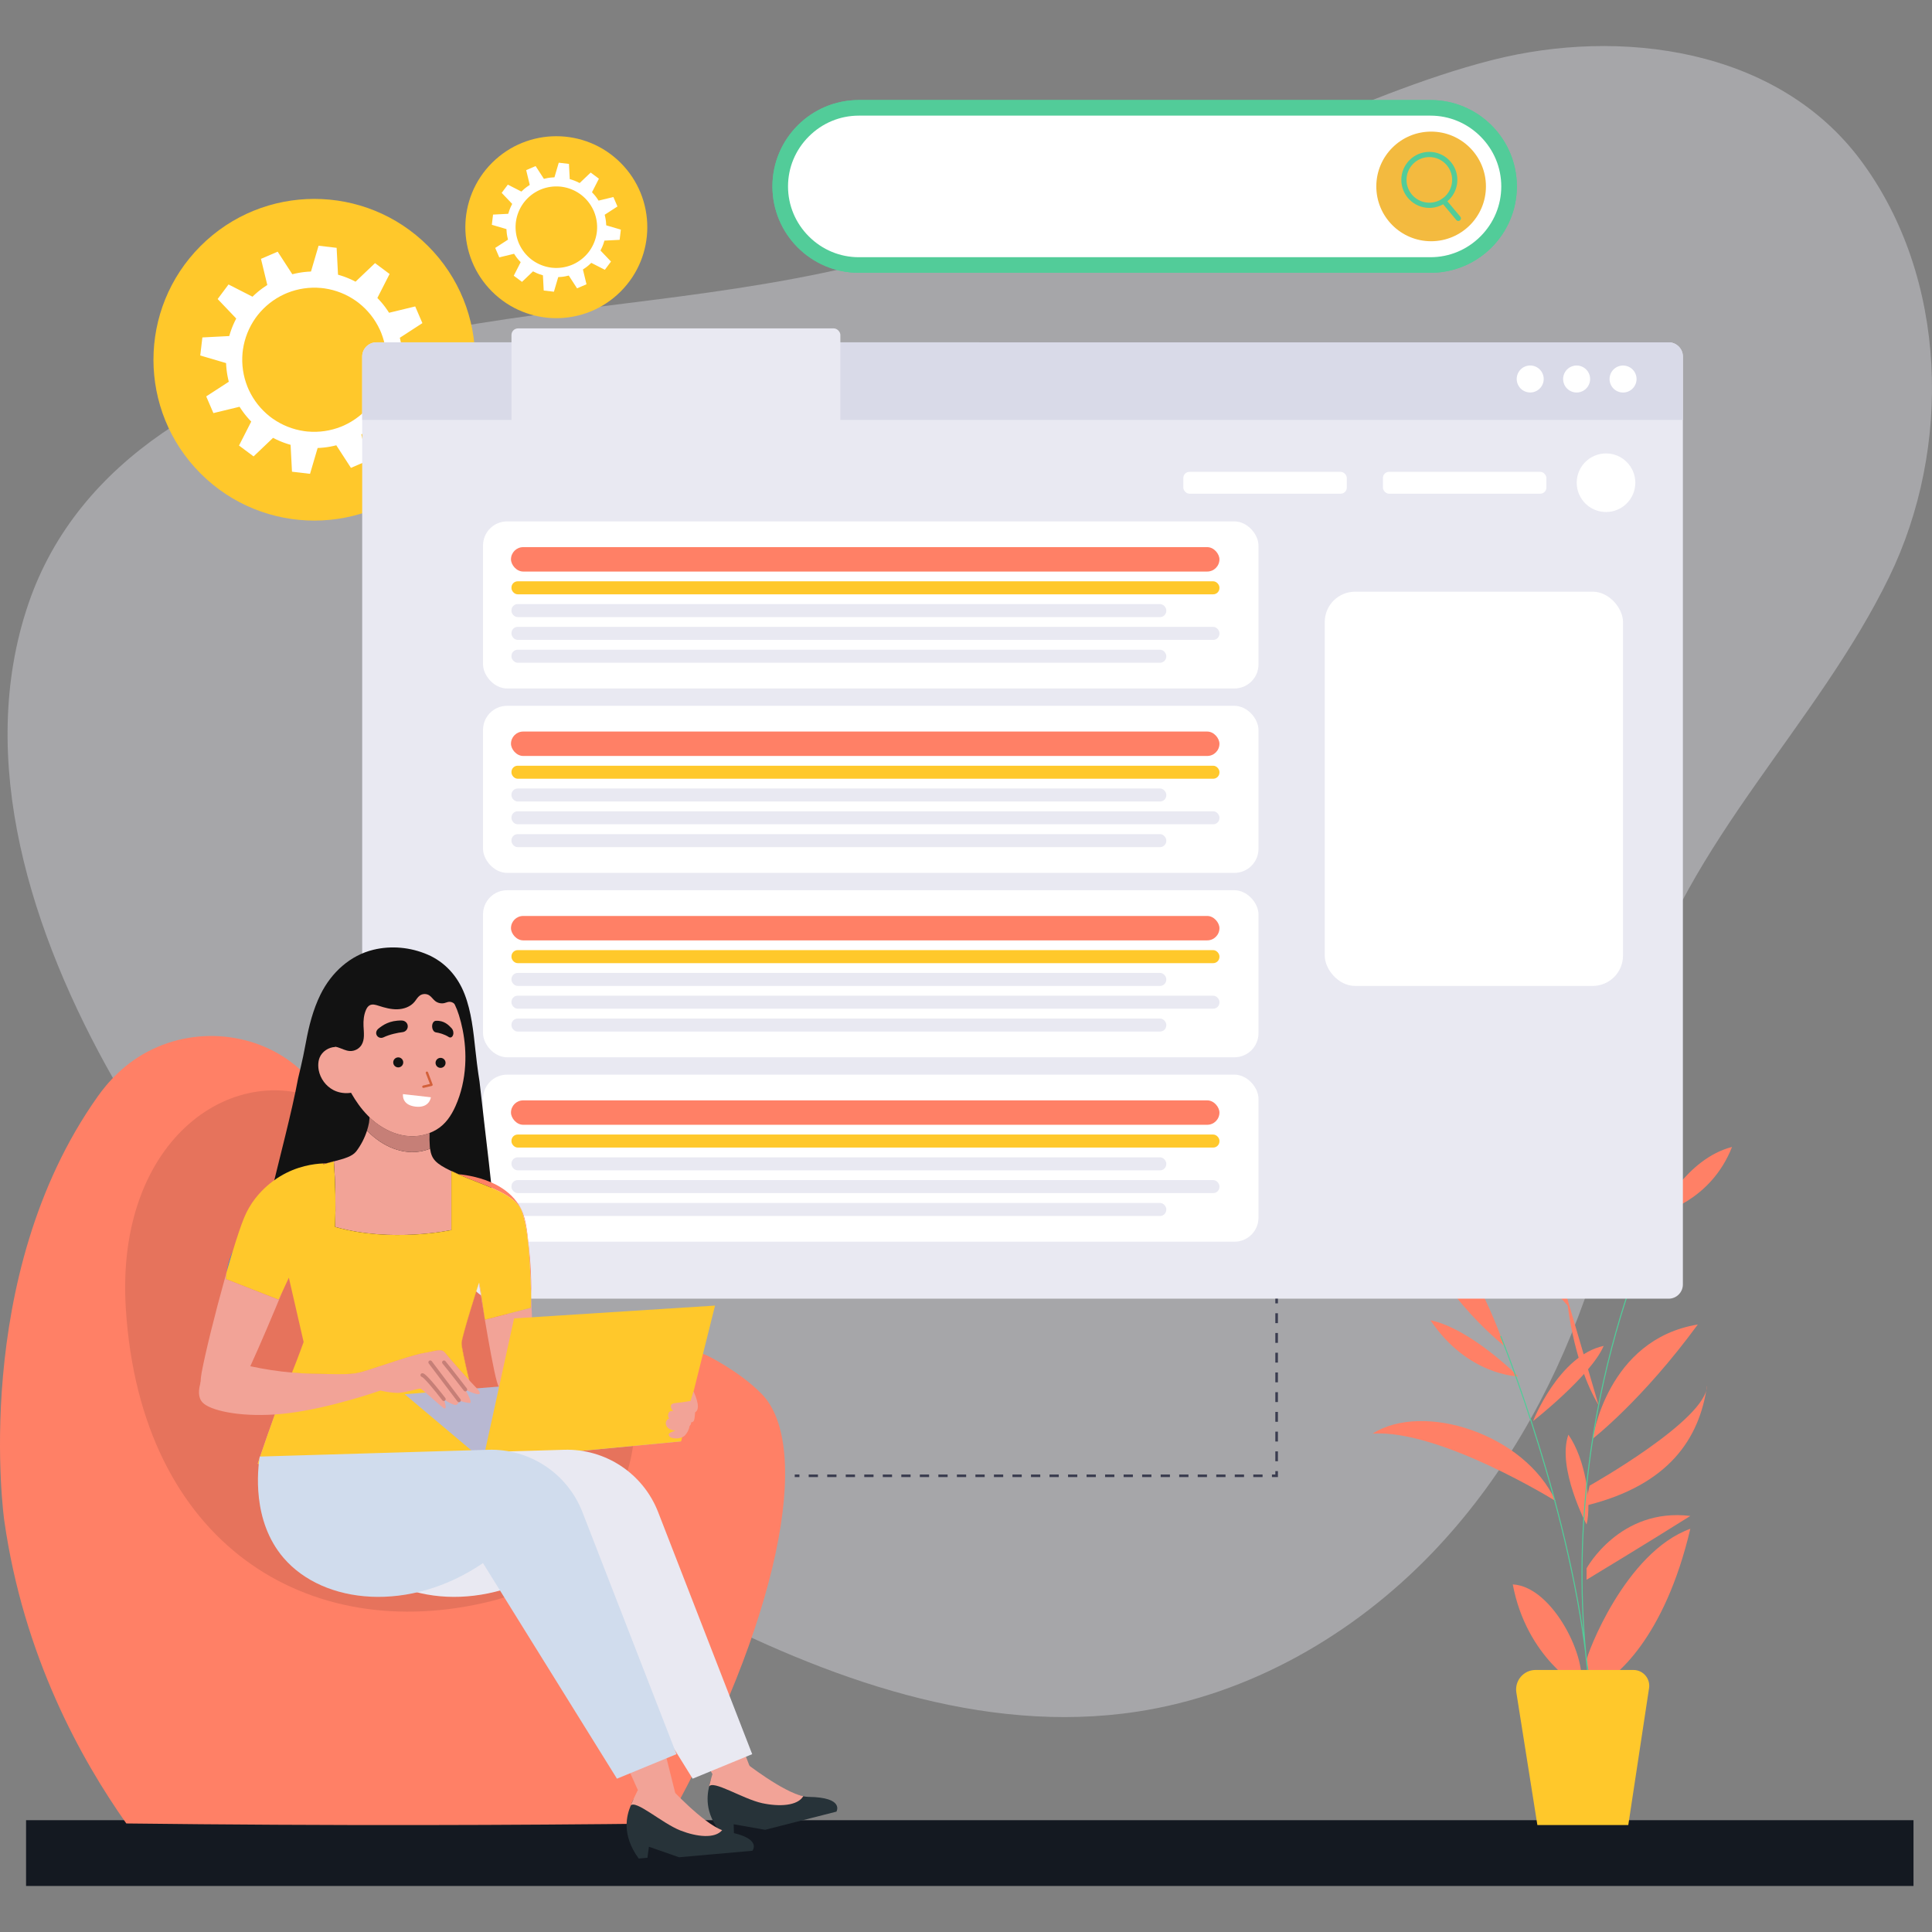 <svg xmlns="http://www.w3.org/2000/svg" xmlns:xlink="http://www.w3.org/1999/xlink" xmlns:svgjs="http://svgjs.com/svgjs" id="SvgjsSvg2329" width="360" height="360"><rect width="100%" height="100%" fill="#808080" stroke="none"/><defs id="SvgjsDefs2330"></defs><g id="SvgjsG2331"><svg xmlns="http://www.w3.org/2000/svg" data-name="Layer 1" viewBox="0 0 3716.88 3539.76" width="360" height="360"><path fill="#e9e9f2" d="m218.61,1987.89C59.28,1707.59-47.08,1373.14,54.26,1074.15c96.17-283.76,375.15-428.85,649.43-497.11,286.8-71.38,587.9-79.52,877.77-140.19,304.1-63.64,603.02-152.4,892.06-266.42,131.09-51.71,260.72-108.78,397.3-143.5,246.23-62.59,548.36-23.08,709.21,193.27,167.95,225.91,175.57,552.9,54.29,801.69-138.56,284.23-387.09,507.08-478.35,815.77-55.31,187.12-42.28,390.43-107.58,574.02-63.95,179.8-160.67,349.54-293.32,487.6-151.39,157.58-351.06,272.09-567.07,305.09-298.25,45.56-598.62-63.96-866.24-203.26-357.83-186.25-691.39-435.12-935.61-759.2-57.9-76.83-115.53-162.54-167.53-254.01Z" opacity=".36" class="colore9e9f2 svgShape"></path><circle cx="604.67" cy="603.54" r="309.44" fill="#ffc82b" transform="rotate(-45 604.673 603.536)" class="colorffc82b svgShape"></circle><path fill="#ffffff" d="m773.44,584.32c-.13-1.11-.26-2.21-.41-3.31-.09-.65-.18-1.31-.28-1.96-.09-.64-.18-1.29-.29-1.93-.17-1.1-.36-2.2-.56-3.3-.03-.19-.06-.39-.1-.58-.05-.3-.1-.6-.15-.89-.51-2.74-1.09-5.45-1.73-8.15-.24-.99-.49-1.97-.74-2.95l43.44-28.17-13.82-32.12-50.32,12.18c-2.17-3.45-4.47-6.84-6.91-10.15-.12-.16-.24-.31-.35-.47-.66-.9-1.33-1.79-2.01-2.67-.4-.52-.81-1.03-1.21-1.54-.41-.52-.81-1.03-1.23-1.55-.7-.87-1.42-1.73-2.13-2.58-.12-.15-.25-.3-.37-.44-2.66-3.14-5.42-6.16-8.27-9.08l23.53-46.11-28.03-20.9-37.49,35.71c-3.61-1.91-7.29-3.69-11.06-5.34-.18-.08-.36-.15-.54-.23-1.02-.44-2.05-.88-3.08-1.31-.61-.25-1.21-.49-1.82-.73-.61-.24-1.21-.49-1.83-.72-1.04-.4-2.09-.79-3.14-1.17-.18-.07-.37-.14-.55-.2-3.87-1.39-7.77-2.63-11.7-3.72l-2.68-51.7-34.73-4.09-14.61,49.67c-4.08.15-8.16.45-12.25.9-.19.02-.38.05-.57.07-.89.1-1.79.2-2.68.32-.21.03-.43.06-.65.09-.65.09-1.3.19-1.95.28-.65.09-1.29.19-1.94.29-1.1.17-2.2.36-3.3.56-.16.03-.31.05-.47.08-.04,0-.07.02-.11.02-4.04.73-8.05,1.61-12,2.63l-28.17-43.44-32.12,13.82,12.18,50.32c-.86.54-1.72,1.08-2.57,1.64-2.32,1.52-4.61,3.09-6.86,4.73-.24.18-.48.36-.73.54-.03.02-.06.04-.09.07-.13.09-.25.19-.38.28-.9.66-1.79,1.33-2.67,2.02-.52.4-1.02.8-1.54,1.21-.52.41-1.04.81-1.55,1.23-.17.14-.34.27-.51.41-.7.57-1.38,1.15-2.07,1.72-.15.13-.3.25-.45.38-3.14,2.66-6.16,5.42-9.08,8.27l-46.11-23.53-20.9,28.03,35.71,37.48c-1.91,3.61-3.69,7.29-5.34,11.05-.08.19-.16.37-.24.56-.44,1.02-.88,2.04-1.3,3.06-.25.61-.49,1.23-.74,1.84-.24.6-.48,1.2-.71,1.81-.4,1.05-.79,2.1-1.18,3.16-.06.18-.13.35-.2.53-1.39,3.87-2.63,7.77-3.72,11.71l-51.7,2.68-4.09,34.73,49.67,14.61c.15,4.08.45,8.16.91,12.25.02.19.05.38.07.57.13,1.11.26,2.22.41,3.32.09.65.19,1.3.28,1.96.09.65.18,1.29.29,1.94.17,1.1.36,2.2.56,3.3.03.19.07.39.1.58.73,4.04,1.61,8.04,2.63,12l-43.44,28.17,13.82,32.12,50.32-12.18c2.17,3.45,4.47,6.84,6.91,10.15.12.16.24.31.35.47.66.89,1.33,1.79,2.01,2.67.4.52.81,1.03,1.21,1.54.41.52.81,1.03,1.23,1.55.7.87,1.41,1.73,2.13,2.58.13.15.25.3.37.45,2.66,3.14,5.42,6.16,8.27,9.08l-23.53,46.11,28.03,20.9,37.49-35.71c3.61,1.91,7.3,3.69,11.06,5.34.17.08.35.15.52.22,1.03.45,2.06.89,3.1,1.32.6.25,1.2.49,1.81.73.61.24,1.22.49,1.84.73,1.04.4,2.08.79,3.13,1.16.19.07.38.14.56.21,3.87,1.39,7.77,2.63,11.7,3.72l2.68,51.7,34.73,4.09,14.61-49.67c4.08-.15,8.16-.45,12.25-.9.19-.02.39-.05.58-.07.89-.1,1.78-.2,2.67-.31.22-.03.43-.06.65-.09.65-.09,1.31-.19,1.96-.28.64-.09,1.29-.18,1.93-.29,1.1-.17,2.2-.36,3.3-.56.16-.03.31-.05.47-.08.04,0,.07-.02.11-.02,4.04-.73,8.05-1.61,12-2.63l28.17,43.43,32.12-13.82-12.18-50.32c3.46-2.17,6.84-4.47,10.16-6.91.03-.02.06-.04.09-.06.12-.09.24-.18.36-.27.9-.67,1.8-1.34,2.69-2.03.51-.39,1.01-.79,1.52-1.19.52-.41,1.05-.82,1.57-1.25.17-.14.34-.27.51-.4.69-.56,1.37-1.14,2.05-1.71.15-.13.31-.26.47-.39,3.14-2.66,6.16-5.41,9.07-8.27l46.11,23.53,20.9-28.03-35.71-37.48c1.91-3.61,3.69-7.29,5.34-11.06.08-.18.15-.36.23-.54.44-1.02.88-2.05,1.31-3.08.03-.06.05-.12.08-.19.02-.06.05-.11.07-.17.2-.49.38-.98.58-1.46.24-.61.49-1.21.72-1.83.4-1.04.79-2.09,1.17-3.14.07-.18.14-.37.2-.55,1.39-3.87,2.63-7.77,3.72-11.7l51.7-2.68,4.09-34.73-49.67-14.61c-.15-4.08-.45-8.16-.9-12.25-.02-.2-.05-.39-.07-.59Zm-111.39,145.48c-.88.4-1.78.77-2.67,1.15-.82.35-1.63.71-2.45,1.05-.21.09-.42.17-.63.25-20.4,8.14-42.52,11.37-64.39,9.38-.23-.02-.45-.04-.68-.06-.97-.1-1.94-.22-2.91-.34-.88-.1-1.75-.19-2.63-.31-.23-.03-.45-.06-.67-.1-21.74-3.15-42.5-11.41-60.46-24.07-.19-.13-.37-.26-.56-.39-.79-.56-1.56-1.15-2.33-1.73-.71-.53-1.43-1.05-2.13-1.6-.18-.14-.36-.28-.54-.42-17.26-13.6-31.1-31.14-40.32-51.08-.09-.2-.19-.41-.28-.61-.41-.9-.79-1.81-1.17-2.71-.35-.8-.7-1.6-1.03-2.41-.09-.21-.17-.42-.25-.63-8.15-20.41-11.37-42.54-9.38-64.42.02-.21.04-.42.06-.63.1-.98.22-1.95.34-2.93.1-.88.19-1.77.32-2.65.03-.21.06-.41.09-.62,3.15-21.76,11.42-42.54,24.09-60.51.13-.18.25-.36.38-.53.52-.72,1.06-1.43,1.59-2.14.58-.78,1.16-1.57,1.75-2.35.13-.17.27-.34.4-.52,13.6-17.26,31.15-31.11,51.1-40.33.2-.09.4-.18.6-.27.83-.37,1.67-.72,2.5-1.08.88-.38,1.75-.77,2.64-1.13.2-.08.4-.16.61-.24,20.41-8.15,42.53-11.37,64.41-9.38.22.02.44.04.67.06.92.09,1.83.21,2.74.32.94.11,1.87.21,2.81.33.22.03.44.06.66.09,21.75,3.15,42.51,11.42,60.47,24.08.18.13.36.25.54.38.74.53,1.46,1.08,2.19,1.63.77.57,1.54,1.13,2.29,1.71.18.14.35.27.52.41,17.26,13.6,31.11,31.15,40.33,51.09.09.2.19.4.28.6.36.81.7,1.62,1.05,2.43.39.9.79,1.79,1.16,2.7.08.2.16.41.25.61,8.14,20.4,11.36,42.51,9.38,64.38-.02.24-.04.47-.07.71-.09.88-.2,1.76-.31,2.64-.11.95-.21,1.91-.34,2.86-.03.24-.07.47-.1.7-3.15,21.73-11.41,42.48-24.07,60.43-.13.18-.26.37-.39.55-.57.8-1.17,1.58-1.76,2.37-.52.7-1.03,1.41-1.57,2.1-.14.18-.28.36-.42.54-13.6,17.26-31.14,31.1-51.08,40.32-.21.09-.41.19-.62.28Z" class="colorfff svgShape"></path><circle cx="1070.28" cy="348.52" r="175.02" fill="#ffc82b" transform="rotate(-45 1070.28 348.516)" class="colorffc82b svgShape"></circle><path fill="#ffffff" d="m1165.74,337.65c-.07-.62-.15-1.25-.23-1.87-.05-.37-.1-.74-.16-1.11-.05-.36-.1-.73-.16-1.09-.1-.62-.21-1.25-.32-1.87-.02-.11-.04-.22-.06-.33-.03-.17-.06-.34-.09-.5-.29-1.55-.61-3.08-.98-4.61-.13-.56-.28-1.12-.42-1.67l24.57-15.93-7.82-18.16-28.46,6.89c-1.23-1.95-2.53-3.87-3.91-5.74-.07-.09-.13-.18-.2-.27-.37-.51-.75-1.01-1.14-1.51-.23-.29-.46-.58-.68-.87-.23-.29-.46-.59-.69-.87-.4-.49-.8-.98-1.21-1.46-.07-.08-.14-.17-.21-.25-1.5-1.77-3.06-3.49-4.68-5.13l13.31-26.08-15.85-11.82-21.2,20.2c-2.04-1.08-4.12-2.09-6.25-3.02-.1-.04-.2-.09-.31-.13-.58-.25-1.16-.5-1.74-.74-.34-.14-.69-.28-1.03-.41-.34-.14-.69-.28-1.03-.41-.59-.23-1.18-.45-1.77-.66-.1-.04-.21-.08-.31-.11-2.19-.79-4.4-1.49-6.62-2.11l-1.51-29.24-19.64-2.31-8.26,28.09c-2.31.09-4.62.26-6.93.51-.11.01-.22.03-.32.04-.51.06-1.01.11-1.51.18-.12.02-.24.04-.37.05-.37.05-.74.1-1.11.16-.37.05-.73.1-1.1.16-.62.1-1.25.2-1.87.31-.09.02-.18.03-.26.04-.02,0-.04,0-.06.01-2.29.41-4.55.91-6.79,1.49l-15.93-24.57-18.16,7.82,6.89,28.46c-.49.31-.97.61-1.45.93-1.31.86-2.6,1.75-3.88,2.68-.14.1-.27.2-.41.31-.02.01-.04.03-.05.04-.07.05-.14.11-.21.16-.51.38-1.01.75-1.51,1.14-.29.22-.58.45-.87.68-.29.23-.59.46-.88.7-.1.08-.19.15-.29.23-.39.32-.78.65-1.17.98-.08.07-.17.14-.25.21-1.77,1.5-3.49,3.06-5.13,4.68l-26.08-13.31-11.82,15.85,20.2,21.2c-1.08,2.04-2.09,4.12-3.02,6.25-.05.11-.09.21-.14.32-.25.57-.5,1.15-.73,1.73-.14.35-.28.69-.42,1.04-.14.34-.27.68-.4,1.02-.23.59-.45,1.19-.67,1.79-.04.1-.07.2-.11.3-.79,2.19-1.49,4.4-2.11,6.62l-29.24,1.51-2.31,19.64,28.09,8.26c.09,2.31.26,4.62.51,6.93.01.11.03.22.04.32.07.63.15,1.25.23,1.88.05.37.1.74.16,1.11.05.37.1.73.16,1.1.1.62.2,1.24.31,1.86.02.11.04.22.06.33.41,2.29.91,4.55,1.49,6.78l-24.57,15.93,7.82,18.17,28.46-6.89c1.23,1.95,2.53,3.87,3.91,5.74.07.09.13.18.2.27.37.51.75,1.01,1.14,1.51.23.29.46.58.68.87.23.29.46.59.69.88.4.49.8.98,1.21,1.46.07.08.14.17.21.25,1.5,1.77,3.06,3.49,4.68,5.13l-13.31,26.08,15.85,11.82,21.2-20.2c2.04,1.08,4.13,2.09,6.26,3.02.1.04.2.08.29.13.58.25,1.17.5,1.75.74.34.14.68.27,1.02.41.35.14.69.28,1.04.41.59.23,1.18.44,1.77.66.11.04.21.08.32.12,2.19.78,4.39,1.49,6.62,2.11l1.51,29.24,19.64,2.31,8.26-28.09c2.31-.09,4.62-.26,6.93-.51.11-.01.22-.03.33-.04.5-.06,1.01-.11,1.51-.18.12-.02.24-.04.37-.05.37-.05.74-.1,1.11-.16.36-.05.73-.1,1.09-.16.62-.1,1.25-.2,1.87-.32.09-.02.18-.03.26-.04.02,0,.04,0,.06-.01,2.29-.41,4.55-.91,6.78-1.49l15.93,24.57,18.17-7.82-6.89-28.46c1.95-1.23,3.87-2.53,5.75-3.91.02-.01.03-.02.05-.04.07-.05.14-.1.2-.15.51-.38,1.02-.76,1.52-1.15.29-.22.57-.45.86-.67.3-.23.59-.47.89-.7.09-.08.19-.15.29-.23.39-.32.78-.64,1.16-.97.09-.07.18-.15.26-.22,1.77-1.5,3.48-3.06,5.13-4.68l26.08,13.31,11.82-15.85-20.2-21.2c1.08-2.04,2.09-4.13,3.02-6.25.04-.1.09-.2.13-.31.25-.58.5-1.16.74-1.74.01-.04.03-.07.04-.11.01-.03.03-.06.04-.1.11-.28.22-.55.33-.83.14-.34.27-.69.41-1.03.23-.59.45-1.18.66-1.77.04-.1.08-.21.11-.31.79-2.19,1.49-4.4,2.11-6.62l29.24-1.51,2.31-19.64-28.09-8.26c-.09-2.31-.25-4.62-.51-6.93-.01-.11-.03-.22-.04-.33Zm-63,82.28c-.5.23-1.01.44-1.51.65-.46.2-.92.4-1.38.59-.12.05-.24.1-.36.14-11.54,4.61-24.05,6.43-36.42,5.31-.13-.01-.26-.02-.38-.04-.55-.05-1.1-.13-1.64-.19-.49-.06-.99-.11-1.48-.18-.13-.02-.25-.04-.38-.05-12.3-1.78-24.04-6.46-34.2-13.62-.1-.07-.21-.15-.31-.22-.45-.32-.88-.65-1.32-.98-.4-.3-.81-.59-1.21-.9-.1-.08-.2-.16-.3-.24-9.76-7.69-17.59-17.61-22.81-28.89-.05-.12-.11-.23-.16-.35-.23-.51-.44-1.02-.66-1.53-.2-.45-.4-.9-.58-1.36-.05-.12-.1-.24-.14-.36-4.61-11.54-6.43-24.06-5.31-36.44.01-.12.02-.24.03-.35.05-.55.13-1.1.19-1.66.06-.5.11-1,.18-1.5.02-.12.03-.23.05-.35,1.78-12.31,6.46-24.06,13.63-34.22.07-.1.14-.2.21-.3.29-.41.6-.81.9-1.21.33-.44.65-.89.99-1.33.08-.1.15-.19.23-.29,7.69-9.76,17.62-17.6,28.9-22.81.11-.05.22-.1.34-.16.47-.21.94-.41,1.42-.61.5-.21.99-.43,1.49-.64.11-.05.23-.09.34-.14,11.54-4.61,24.05-6.43,36.43-5.31.13.01.25.02.38.03.52.05,1.03.12,1.55.18.53.06,1.06.12,1.59.19.12.02.25.04.37.05,12.3,1.78,24.05,6.46,34.2,13.62.1.07.2.14.31.22.42.3.82.61,1.24.92.43.32.87.64,1.3.97.1.08.2.16.3.23,9.76,7.69,17.59,17.62,22.81,28.9.05.11.11.23.16.34.21.46.4.92.59,1.37.22.51.45,1.01.66,1.53.05.12.09.23.14.35,4.61,11.54,6.43,24.04,5.31,36.41-.01.13-.02.27-.04.4-.05.5-.12,1-.17,1.5-.06.54-.12,1.08-.19,1.62-.02.13-.04.27-.06.4-1.78,12.29-6.46,24.03-13.61,34.18-.07.1-.15.21-.22.31-.32.45-.66.89-1,1.34-.3.4-.59.8-.89,1.19-.08.1-.16.2-.24.3-7.69,9.76-17.61,17.59-28.89,22.81-.12.05-.23.11-.35.16Z" class="colorfff svgShape"></path><circle cx="1072.91" cy="693.92" r="126.72" fill="#ffc82b" class="colorffc82b svgShape"></circle><path fill="#ffffff" d="m1142.03,686.05c-.05-.45-.11-.9-.17-1.36-.04-.27-.08-.53-.11-.8-.04-.26-.08-.53-.12-.79-.07-.45-.15-.9-.23-1.35-.01-.08-.03-.16-.04-.24-.02-.12-.04-.24-.06-.37-.21-1.12-.45-2.23-.71-3.34-.1-.4-.2-.81-.3-1.21l17.79-11.54-5.66-13.15-20.61,4.99c-.89-1.41-1.83-2.8-2.83-4.16-.05-.06-.1-.13-.14-.19-.27-.37-.54-.73-.82-1.09-.16-.21-.33-.42-.49-.63-.17-.21-.33-.42-.5-.63-.29-.36-.58-.71-.87-1.06-.05-.06-.1-.12-.15-.18-1.09-1.28-2.22-2.52-3.39-3.72l9.64-18.88-11.48-8.56-15.35,14.62c-1.48-.78-2.99-1.51-4.53-2.19-.07-.03-.15-.06-.22-.1-.42-.18-.84-.36-1.26-.54-.25-.1-.5-.2-.75-.3-.25-.1-.5-.2-.75-.3-.43-.16-.86-.32-1.28-.48-.08-.03-.15-.06-.23-.08-1.58-.57-3.18-1.08-4.79-1.52l-1.1-21.17-14.22-1.67-5.98,20.34c-1.67.06-3.34.19-5.02.37-.08,0-.16.02-.23.03-.37.04-.73.08-1.1.13-.09.01-.18.03-.27.04-.27.04-.53.08-.8.11-.26.04-.53.08-.79.12-.45.07-.9.15-1.35.23-.06.01-.13.02-.19.03-.02,0-.03,0-.05,0-1.66.3-3.3.66-4.91,1.08l-11.54-17.79-13.15,5.66,4.99,20.61c-.35.22-.7.44-1.05.67-.95.62-1.89,1.27-2.81,1.94-.1.07-.2.15-.3.22-.01,0-.03.02-.04.03-.05.04-.1.08-.15.12-.37.27-.73.55-1.09.83-.21.16-.42.33-.63.49-.21.17-.42.33-.63.5-.07.06-.14.11-.21.17-.29.23-.56.47-.85.71-.06.05-.12.1-.18.15-1.28,1.09-2.52,2.22-3.72,3.39l-18.88-9.64-8.56,11.48,14.62,15.35c-.78,1.48-1.51,2.99-2.19,4.53-.03.08-.07.15-.1.23-.18.42-.36.83-.53,1.25-.1.25-.2.5-.3.75-.1.25-.2.49-.29.74-.17.43-.32.86-.48,1.29-.03.07-.05.14-.08.22-.57,1.58-1.08,3.18-1.53,4.79l-21.17,1.1-1.67,14.22,20.34,5.98c.06,1.67.19,3.34.37,5.02,0,.08.02.16.03.23.05.45.11.91.17,1.36.04.27.08.53.11.8.04.26.08.53.12.79.07.45.15.9.23,1.35.01.08.03.16.04.24.3,1.66.66,3.29,1.08,4.91l-17.79,11.54,5.66,13.15,20.61-4.99c.89,1.41,1.83,2.8,2.83,4.16.05.06.1.13.14.19.27.37.55.73.82,1.09.16.21.33.42.49.63.17.21.33.42.5.63.29.36.58.71.87,1.06.05.06.1.12.15.18,1.09,1.28,2.22,2.52,3.39,3.72l-9.64,18.88,11.48,8.56,15.35-14.62c1.48.78,2.99,1.51,4.53,2.19.07.03.14.06.21.09.42.18.84.36,1.27.54.25.1.49.2.74.3.25.1.5.2.75.3.43.16.85.32,1.28.48.08.03.15.06.23.08,1.58.57,3.18,1.08,4.79,1.52l1.1,21.17,14.22,1.67,5.98-20.34c1.67-.06,3.34-.19,5.02-.37.08,0,.16-.02.24-.03.36-.04.73-.08,1.09-.13.09-.01.18-.03.27-.04.27-.04.53-.08.8-.11.26-.04.53-.08.79-.12.45-.07.9-.15,1.35-.23.06-.01.13-.02.19-.03.02,0,.03,0,.05,0,1.66-.3,3.29-.66,4.91-1.08l11.54,17.79,13.15-5.66-4.99-20.61c1.42-.89,2.8-1.83,4.16-2.83.01,0,.02-.02.04-.03.05-.04.1-.07.15-.11.37-.27.74-.55,1.1-.83.21-.16.41-.32.62-.49.21-.17.43-.34.64-.51.07-.06.14-.11.21-.16.28-.23.56-.47.84-.7.06-.05.13-.11.19-.16,1.28-1.09,2.52-2.22,3.72-3.39l18.88,9.64,8.56-11.48-14.62-15.35c.78-1.48,1.51-2.99,2.19-4.53.03-.07.06-.15.1-.22.18-.42.36-.84.54-1.26.01-.03.02-.05.03-.08,0-.02.02-.05.03-.07.08-.2.16-.4.24-.6.1-.25.2-.5.3-.75.16-.43.32-.86.48-1.29.03-.08.06-.15.08-.23.57-1.58,1.08-3.18,1.52-4.79l21.17-1.1,1.67-14.22-20.34-5.98c-.06-1.67-.18-3.34-.37-5.02,0-.08-.02-.16-.03-.24Zm-45.62,59.58c-.36.16-.73.32-1.09.47-.33.14-.67.29-1,.43-.09.04-.17.07-.26.1-8.36,3.34-17.41,4.65-26.37,3.84-.09,0-.18-.02-.28-.03-.4-.04-.79-.09-1.19-.14-.36-.04-.72-.08-1.08-.13-.09-.01-.18-.03-.28-.04-8.9-1.29-17.41-4.67-24.76-9.86-.08-.05-.15-.11-.23-.16-.32-.23-.64-.47-.95-.71-.29-.22-.59-.43-.87-.65-.07-.06-.15-.12-.22-.17-7.07-5.57-12.74-12.75-16.51-20.92-.04-.08-.08-.17-.12-.25-.17-.37-.32-.74-.48-1.11-.14-.33-.29-.65-.42-.99-.03-.09-.07-.17-.1-.26-3.34-8.36-4.66-17.42-3.84-26.38,0-.09.02-.17.02-.26.04-.4.09-.8.14-1.2.04-.36.08-.72.13-1.09.01-.09.02-.17.04-.25,1.29-8.91,4.68-17.42,9.87-24.78.05-.07.1-.15.15-.22.21-.3.43-.58.65-.88.24-.32.47-.64.72-.96.05-.07.11-.14.17-.21,5.57-7.07,12.76-12.74,20.93-16.52.08-.04.16-.08.24-.11.34-.15.68-.3,1.02-.44.36-.16.72-.31,1.08-.46.08-.03.17-.07.25-.1,8.36-3.34,17.42-4.66,26.38-3.84.09,0,.18.02.27.03.37.04.75.09,1.12.13.38.04.77.08,1.15.14.09.01.18.03.27.04,8.91,1.29,17.41,4.68,24.76,9.86.07.05.15.1.22.16.3.22.6.44.9.67.31.23.63.46.94.7.07.06.14.11.21.17,7.07,5.57,12.74,12.76,16.52,20.92.04.08.08.16.11.25.15.33.29.66.43,1,.16.37.32.73.47,1.11.03.08.07.17.1.25,3.33,8.35,4.65,17.41,3.84,26.37,0,.1-.02.19-.03.29-.04.36-.08.72-.13,1.08-.04.39-.09.78-.14,1.17-.01.1-.03.19-.04.29-1.29,8.9-4.67,17.4-9.86,24.75-.05.08-.11.15-.16.23-.23.33-.48.65-.72.97-.21.29-.42.58-.64.86-.06.07-.11.15-.17.22-5.57,7.07-12.75,12.74-20.92,16.51-.08.04-.17.08-.25.12Z" class="colorfff svgShape"></path><rect width="3631.13" height="126.55" x="50.15" y="3413.21" fill="#141921" class="color141921 svgShape"></rect><path fill="#ff8066" d="M3052.33 3105.69c0-10.29 74.08-207.83 199.6-253.1-49.38 209.88-144.04 289.03-183.13 305.02-12.35-19-16.46-51.92-16.46-51.92zM3052.33 2928.73s63.79-117.29 199.6-100.83c-78.19 49.38-199.6 122.75-199.6 122.75v-21.93zM3064.13 2679.35s27.29-190.96 202.19-219.77c-107 146.1-202.19 219.77-202.19 219.77zM3058.11 2769.63s225.99-126.91 225.99-192.76c-14.4 102.88-74.08 191.36-230.46 230.46-4.12-4.12 4.47-37.7 4.47-37.7zM3171.67 2305.25s-63.79-156.38 0-234.58c30.87 47.33 26.75 164.62 0 234.58zM3193.3 2245.58s50.39-104.94 138.87-127.58c-41.15 104.94-138.87 127.58-138.87 127.58zM3017.34 2424.6s-80.25-80.25-86.42-179.02c69.96 51.44 86.42 179.02 86.42 179.02zM2893.88 2500.73s-154.33-121.4-166.67-255.15c96.71 45.27 166.67 255.15 166.67 255.15zM2920.63 2559.38s-96.71-1.03-168.73-108.03c78.19 16.46 168.73 108.03 168.73 108.03zM2992.65 2799.1s-222.23-137.86-351.86-129.63c96.71-61.73 292.19 0 351.86 129.63zM3039.98 3157.61s-102.88-56.04-129.63-198.02c78.19 4.12 146.1 147.05 129.63 198.02z" class="color105243 svgShape"></path><path fill="#ff8066" d="M3052.33 2844.37s-57.62-109.06-34.98-172.85c32.92 47.07 45.27 131.69 34.98 172.85zM2949.44 2645.36s49.38-126.11 135.81-144.63c-24.69 57.61-135.81 144.63-135.81 144.63z" class="color105243 svgShape"></path><path fill="none" stroke="#52cc99" stroke-miterlimit="10" stroke-width="1.99" d="m2887.03,2481.7s139.44,342.09,168.83,656.92c-63.2-502.08,137.45-893.04,137.45-893.04" class="colorStroke109490 svgStroke"></path><path fill="#ff8066" d="m3014.1,2405.9s9.93,122.76,61.37,208.93" class="color105243 svgShape"></path><path fill="#ffc82b" d="m2954.29,3124.21h188.18c18.61,0,32.86,16.57,30.07,34.97l-39.96,263.39h-174.9l-40.44-254.96c-3.61-22.79,13.99-43.41,37.06-43.41Z" class="colorffc82b svgShape"></path><path fill="#e9e9f2" d="m3237.61,597.33v1785.28c0,15-12.29,27.31-27.31,27.31H724.11c-15.02,0-27.31-12.31-27.31-27.31V597.33c0-15.02,12.29-27.31,27.31-27.31h2486.19c15.02,0,27.31,12.29,27.31,27.31Z" class="colore9e9f2 svgShape"></path><path fill="#d9dae8" d="m3237.62,719.26v-121.93c0-15.02-12.29-27.31-27.31-27.31H724.11c-15.02,0-27.31,12.29-27.31,27.31v121.93h2540.82Z" class="colord9dae8 svgShape"></path><circle cx="2943.95" cy="640.59" r="25.96" fill="#ffffff" transform="rotate(-73.04 2943.895 640.62)" class="colorfff svgShape"></circle><circle cx="3033.18" cy="640.59" r="25.96" fill="#ffffff" transform="rotate(-16.73 3033.242 640.59)" class="colorfff svgShape"></circle><circle cx="3122.42" cy="640.59" r="25.96" fill="#ffffff" transform="rotate(-76.64 3122.501 640.554)" class="colorfff svgShape"></circle><rect width="632.77" height="211.73" x="983.98" y="543.24" fill="#e9e9f2" rx="12.67" ry="12.67" class="colore9e9f2 svgShape"></rect><path fill="#ff8066" d="m242.97,3419.5c191.07,2.29,382.12,3.32,573.17,3.08,155.61-.19,311.2-1.22,466.79-3.08,215.22-385.24,282.1-725.78,181.99-826.83-43.76-44.17-104.85-73.57-104.85-73.57-70.88-30.07-140.24-23.45-235-35.74h-.45c-48.66-6.34-96.29-17.67-141.6-41.57-143.93-75.96-225.04-254.89-346.14-405.72-15.1-18.88-30.91-37.19-47.41-54.94-71.75-76.61-194.7-99.84-296.59-50.92-53.54,25.7-86.42,64.63-104.83,90.57C-58.26,2367.85,8.15,2836.32,8.15,2836.32c37.14,262.03,148.19,460.19,234.82,583.18Z" class="color105243 svgShape"></path><path d="m943.65,2992.16c-351.35,86.38-672.85-110.68-701.56-562.73-21.18-330.9,214.22-487.12,394.62-393.49,121.1,150.67,202.21,329.77,346.14,405.72,45.31,23.9,93.12,35.29,141.6,41.63h.45c5.04.68,9.97,1.25,14.9,1.81,160.3,100.31,76.92,439.99-196.15,507.06Z" style="isolation:isolate" fill="#010101" opacity=".1" class="color010101 svgShape"></path><rect width="573.81" height="758.45" x="2548.61" y="1049.77" fill="#ffffff" rx="58.37" ry="58.37" class="colorfff svgShape"></rect><line x1="1528.97" x2="1537.97" y1="2750.63" y2="2750.63" fill="none" stroke="#3b3d50" stroke-miterlimit="10" stroke-width="5" class="colorStroke3b3d50 svgStroke"></line><line x1="1555.8" x2="2438.13" y1="2750.63" y2="2750.63" fill="none" stroke="#3b3d50" stroke-dasharray="0 0 17.82 17.82" stroke-miterlimit="10" stroke-width="5" class="colorStroke3b3d50 svgStroke"></line><polyline fill="none" stroke="#3b3d50" stroke-miterlimit="10" stroke-width="5" points="2447.04 2750.63 2456.04 2750.63 2456.04 2741.63"></polyline><line x1="2456.04" x2="2456.04" y1="2722.65" y2="2428.42" fill="none" stroke="#3b3d50" stroke-dasharray="0 0 18.98 18.98" stroke-miterlimit="10" stroke-width="5" class="colorStroke3b3d50 svgStroke"></line><line x1="2456.04" x2="2456.04" y1="2418.93" y2="2409.93" fill="none" stroke="#3b3d50" stroke-miterlimit="10" stroke-width="5" class="colorStroke3b3d50 svgStroke"></line><rect width="314.51" height="42.08" x="2660.51" y="819.19" fill="#ffffff" rx="11.82" ry="11.82" class="colorfff svgShape"></rect><rect width="314.51" height="42.08" x="2276.55" y="819.19" fill="#ffffff" rx="11.82" ry="11.82" class="colorfff svgShape"></rect><circle cx="3089.74" cy="840.13" r="56.36" fill="#ffffff" class="colorfff svgShape"></circle><rect width="1491.86" height="321.39" x="929.29" y="914.55" fill="#ffffff" rx="46.28" ry="46.28" class="colorfff svgShape"></rect><g fill="#000000" class="color000 svgShape"><rect width="1362.97" height="46.96" x="983.05" y="964.05" fill="#ff8066" rx="23.48" ry="23.48" class="color105243 svgShape"></rect><rect width="1362.04" height="25.04" x="983.98" y="1029.78" fill="#ffc82b" rx="12" ry="12" class="colorffc82b svgShape"></rect><rect width="1259.78" height="25.04" x="983.98" y="1073.61" fill="#e9e9f2" rx="12" ry="12" class="colore9e9f2 svgShape"></rect><rect width="1362.04" height="25.04" x="983.98" y="1117.44" fill="#e9e9f2" rx="12" ry="12" class="colore9e9f2 svgShape"></rect><rect width="1259.78" height="25.04" x="983.98" y="1161.41" fill="#e9e9f2" rx="12" ry="12" class="colore9e9f2 svgShape"></rect></g><rect width="1491.86" height="321.39" x="929.29" y="1269.33" fill="#ffffff" rx="46.28" ry="46.28" class="colorfff svgShape"></rect><g fill="#000000" class="color000 svgShape"><rect width="1362.97" height="46.96" x="983.05" y="1318.83" fill="#ff8066" rx="23.48" ry="23.48" class="color105243 svgShape"></rect><rect width="1362.04" height="25.04" x="983.98" y="1384.57" fill="#ffc82b" rx="12" ry="12" class="colorffc82b svgShape"></rect><rect width="1259.78" height="25.04" x="983.98" y="1428.39" fill="#e9e9f2" rx="12" ry="12" class="colore9e9f2 svgShape"></rect><rect width="1362.04" height="25.04" x="983.98" y="1472.22" fill="#e9e9f2" rx="12" ry="12" class="colore9e9f2 svgShape"></rect><rect width="1259.78" height="25.04" x="983.98" y="1516.19" fill="#e9e9f2" rx="12" ry="12" class="colore9e9f2 svgShape"></rect></g><rect width="1491.86" height="321.39" x="929.29" y="1624.12" fill="#ffffff" rx="46.28" ry="46.28" class="colorfff svgShape"></rect><g fill="#000000" class="color000 svgShape"><rect width="1362.97" height="46.96" x="983.05" y="1673.61" fill="#ff8066" rx="23.48" ry="23.48" class="color105243 svgShape"></rect><rect width="1362.04" height="25.04" x="983.98" y="1739.35" fill="#ffc82b" rx="12" ry="12" class="colorffc82b svgShape"></rect><rect width="1259.78" height="25.04" x="983.98" y="1783.18" fill="#e9e9f2" rx="12" ry="12" class="colore9e9f2 svgShape"></rect><rect width="1362.04" height="25.04" x="983.98" y="1827" fill="#e9e9f2" rx="12" ry="12" class="colore9e9f2 svgShape"></rect><rect width="1259.78" height="25.04" x="983.98" y="1870.97" fill="#e9e9f2" rx="12" ry="12" class="colore9e9f2 svgShape"></rect></g><rect width="1491.86" height="321.39" x="929.29" y="1978.9" fill="#ffffff" rx="46.28" ry="46.28" class="colorfff svgShape"></rect><g fill="#000000" class="color000 svgShape"><rect width="1362.97" height="46.96" x="983.05" y="2028.39" fill="#ff8066" rx="23.48" ry="23.48" class="color105243 svgShape"></rect><rect width="1362.04" height="25.04" x="983.98" y="2094.13" fill="#ffc82b" rx="12" ry="12" class="colorffc82b svgShape"></rect><rect width="1259.78" height="25.04" x="983.98" y="2137.96" fill="#e9e9f2" rx="12" ry="12" class="colore9e9f2 svgShape"></rect><rect width="1362.04" height="25.04" x="983.98" y="2181.78" fill="#e9e9f2" rx="12" ry="12" class="colore9e9f2 svgShape"></rect><rect width="1259.78" height="25.04" x="983.98" y="2225.75" fill="#e9e9f2" rx="12" ry="12" class="colore9e9f2 svgShape"></rect></g><g fill="#000000" class="color000 svgShape"><path fill="#273339" d="m1364,3349.35c.79-4.41,1.88-8.75,3.26-13.01l75.37-19.2s63.71,42.59,102.75,50.06c3.34.74,6.75,1.13,10.17,1.19,69.87.83,53.62,28.36,53.62,28.36l-137.24,34.96-60.44-10.67.58,21.41-16.35,4.17c-41.06-40.69-35.76-79.19-31.72-97.26Z" class="color273339 svgShape"></path><path fill="#f2a397" d="m1372.7,3317.54l60.61-15.44s73.07,57.38,112.12,64.85c-10.94,18.74-45.88,20.7-79.26,13.49-37.39-8.13-95.18-45.66-102.21-31.69h0c1.74-7.99,8.73-31.21,8.73-31.21Z" class="colorf2a397 svgShape"></path><polyline fill="#f2a397" points="1378.86 3338.65 1235.7 3091.73 1335.96 3032.09 1445.81 3318.92" class="colorf2a397 svgShape"></polyline><path fill="#273339" d="m1213.04,3385.93c1.49-4.22,3.26-8.34,5.31-12.32l77.47-6.87s56.05,52.26,93.4,65.89c3.18,1.26,6.48,2.2,9.85,2.8,68.84,12.02,48.39,36.59,48.39,36.59l-141.07,12.51-57.95-20.22-2.86,21.22-16.81,1.49c-34.12-46.74-22.6-83.89-15.72-101.09Z" class="color273339 svgShape"></path><path fill="#f2a397" d="m1226.73,3355.92l62.3-5.52s62.93,68.35,100.28,81.98c-13.8,16.74-48.6,13.08-80.39.61-35.6-14.02-86.63-60.33-95.81-47.66h0c3-7.61,13.62-29.41,13.62-29.41Z" class="colorf2a397 svgShape"></path><polygon fill="#f2a397" points="1231.97 3365.98 1108.71 3091.65 1223.14 3057.03 1302.26 3373.85 1231.97 3365.98" class="colorf2a397 svgShape"></polygon><path fill="#121212" d="m922.48,1991.68s-3.61-20.66-7.83-59.67c-3.93-36.39-7.67-73.83-20.79-107.88-13.68-35.48-38.56-62.2-71.47-76.32-32.77-14.06-69.48-17.52-104-9.18-44.17,10.68-80.75,43.15-101.94,86.34-14.07,28.68-22.22,60.36-28.01,92.21-6.82,37.51-14.22,64.94-14.93,68.78-24.48,132.7-97.59,359.28-67.09,372.66,4.89,2.14,15.51.16,27.64-2.08,9.01-1.66,17.71-4.25,25.99-7.67,4.5,2.85,9.18,5.44,14.03,7.76,7.99,65.22,62.54,116.68,130.26,118.8,31.24.98,60.32-8.72,83.79-25.77,6.04,1.24,12.26,2.02,18.64,2.22,56.94,1.78,105-40.54,111.42-96.13,9.69,4.44,15.42,3.13,18.19,2.07,32.72-12.49,12.72-127.76-13.9-366.14Z" class="color121212 svgShape"></path><path fill="#f2a397" d="M826.45 2091.12c.38-9.91 1.4-19.79 3.03-29.59-71.55 18.77-117.28-17.47-117.28-17.47 0 0-.35 7.64-1.17 16.88 5.99 5.73 12.47 10.98 19.34 15.62 16.81 11.34 35.97 18.98 56.1 20.48 13.5 1.02 27.32-1.02 39.98-5.93zM921.37 2380.29c2.13 13.58 30.76 195.26 38.43 198.53.08.03.18.08.31.12.05.03.12.05.18.06 13.6 4.8 237.59 68.88 295 78.02 4.8 2.75 13.41 7.62 22.76 12.61 2.78 1.18 5.64 2.12 8.53 2.82 3.59.88 7.27 1.38 10.95 1.54 4.58.18 9.19-.21 13.72-1.16l3.08-11.83.85-3.28 1.89-7.27 1.84-7.06 2.82-10.85 1.99-7.64 2.03-7.81-2.5-9.61-.41-1.62c6.3-7.59 7.78-18.08 3.85-27.12-4.78-7.9-8.34 12.26-17.33 23.13-4.5 5.43-8.17 6.76-11.94 7.44-3.76.67-7.59.67-12.41 3.43-9.65 5.51-21.03 10.94-21.03 10.94l-.94 2.33-52.01-22.33-88.49-37.99h-.04l-91.41-39.27s-4.58-11.13-7.64-80.77c-.35-7.77-.67-16.27-.97-25.55-.18-5.77-.38-11.39-.57-16.89-.16 8.91-.45 17.06-.81 24.35-29.39 7.58-58.8 15.17-88.2 22.76-6.81-47.47-10.53-71.21-11.13-71.21-.01 0-.03.01-.04.04 0 0-.13.4-.38 1.15zM644.65 2271.78c108.72 31.18 223.76 6.09 223.76 6.09v-113.39c-15.26-7.36-24.76-13.11-30.81-19.46-6.18-6.48-8.75-13.59-10.2-23.69-12.92 5.16-27.08 7.32-40.91 6.3-20.13-1.51-39.3-9.16-56.11-20.48-8.35-5.65-16.16-12.21-23.17-19.41-.39-.4-.78-.79-1.15-1.19-4.6 14.39-11.62 27.94-20.81 40.06-7.85 9.75-22.23 13.66-42.96 19.18 3.08 41.92 3.88 84 2.37 126zM495.7 2727.4l26.75 10.36c13.65 5.24 58.09 12.05 113.31 17.79h.01c53.27 5.53 116.58 10.06 172.02 11.2 97.45 2 130.39-15.63 137.6-20.51.16-.1.28-.19.41-.28.1-.08.21-.14.3-.22.09-.06.18-.13.26-.18.47-.35.67-.54.67-.54 0 0-2.56-9.75-6.61-25.41-1.72-6.66-3.71-14.39-5.9-22.9h0c-7.73-30.12-17.82-69.88-26.66-106.21-.58-2.41-1.15-4.78-1.73-7.15-1.41-5.9-2.79-11.66-4.11-17.25-10.24-11.08-25.12-27.61-46.53-52.87-6.81-8.04-18.56-2.03-38.86 1.02-20.29 3.04-74.93 22.32-105.59 32.03-30.67 9.71-29.73 9.79-112.36 8.04-12.31-.39-24.59-1.14-36.84-2.22-4.78 11.92-9.7 23.56-13.97 32.6-3.96 8.25-9.65 22.65-15.84 39.22-.41 1.11-.83 2.24-1.24 3.36-.22.58-.43 1.18-.65 1.76-.08.23-.17.47-.26.69-.18.49-.35.98-.53 1.47-.19.49-.38.98-.54 1.47-.35.98-.71 1.97-1.09 2.96-9.1 24.87-18.61 52.33-24.88 70.68-4.07 11.88-6.78 19.94-7.12 20.99-.03.08-.04.12-.04.12zM555.69 2369.54l28.4 123.67c.04-.09.05-.14.05-.14-.83-3.57-13.4-58.25-14.21-61.78-.81-3.58-13.4-58.27-14.21-61.8-.01.01-.01.04-.03.05z" class="colorf2a397 svgShape"></path><path fill="#408fcd" d="m435.83,2359.37c4.18-14.69,8.31-28.85,12.34-42-2.37,5.3-4.67,11.22-6.7,17.72-2.7,8.64-4.49,16.8-5.64,24.28Z" class="color408fcd svgShape"></path><path fill="#ff8066" d="m868.41,2163.94v.54c4.11,1.98,8.64,4.07,13.63,6.34,20.82,9.43,46.11,17.96,68.42,27.96,19.62,8.79,36.92,18.7,46.85,31.34,2.92,3.71,5.2,7.65,6.71,11.87,8.46,23.56,12.62,56.51,15.31,102.31,1.03,17.66,1.85,37.23,2.61,58.9.27-17.04-.03-36.89-1.47-59-.54-8.42-1.27-17.15-2.19-26.19-4.58-44.92-7.12-67.81-19.91-88.19-.04-.05-.08-.12-.1-.17-11.06-17.55-26.66-29.91-43.2-38.64-26.87-14.2-56.22-18.83-72.67-20.56-5.15-2.31-9.78-4.5-13.98-6.52Z" class="color105243 svgShape"></path><path fill="#ffc82b" d="m496,2727.26l26.74,10.36c13.58,5.21,57.65,11.92,112.51,17.59h.01c53.52,5.52,117.3,10.05,173.05,11.2,95.22,1.95,128.86-14.86,137.07-20.17.16-.1.3-.19.43-.27.1-.08.21-.14.3-.22.09-.06.18-.13.26-.18.83-.57,1.19-.91,1.19-.91,0,0-2.52-9.62-6.53-25.1-1.8-6.97-3.91-15.12-6.22-24.12h0c-7.64-29.83-17.56-68.9-26.28-104.7-.61-2.5-1.22-4.98-1.81-7.45-1.34-5.56-2.65-11.03-3.91-16.33-8.77-36.94-15.14-66.53-14.56-72.22,1.63-16.02,29.57-103.41,33.12-114.45-.08-.43-.12-.69-.13-.75h0s0-.01-.01,0c-.48,1.53-31.75,98.58-33.48,115.56-.57,5.62,5.65,34.62,14.28,70.99-10.24-11.08-25.12-27.61-46.53-52.87-6.81-8.04-18.56-2.03-38.86,1.02-20.29,3.04-74.93,22.32-105.59,32.03-30.67,9.71-29.73,9.79-112.36,8.04-12.31-.39-24.59-1.14-36.84-2.22,11.46-28.51,22.28-58.65,22.28-58.65l-.05-.22c-.81,2.28-11.3,31.4-22.36,58.86-4.75,11.81-9.59,23.31-13.84,32.25-3.97,8.39-9.67,22.91-15.84,39.58-.41,1.11-.83,2.24-1.24,3.36-.22.58-.43,1.18-.65,1.76-.08.23-.17.47-.26.69-.18.49-.35.98-.53,1.47-.18.49-.35.98-.53,1.47h-.01c-.35.98-.71,1.97-1.09,2.96-9.03,24.93-18.47,52.37-24.68,70.67-4.31,12.69-7.06,20.97-7.06,20.97Z" class="colorffc82b svgShape"></path><path fill="#e9e9f2" d="m921.23,2379.54s.01,0,.01,0h0s0-.01-.01,0Z" class="colore9e9f2 svgShape"></path><path fill="#ffc82b" d="m434.36,2372.06c33.9,13.28,67.8,26.56,101.7,39.83,2.43-5.21,4.84-10.44,7.27-15.66,4.11-8.9,8.25-17.78,12.36-26.69.01-.01.01-.04.03-.05.81,3.53,13.4,58.21,14.21,61.8.81,3.53,13.38,58.21,14.21,61.78,0,0-.01.05-.05.14l.05.22s-10.82,30.14-22.28,58.65c12.25,1.09,24.53,1.84,36.84,2.22,82.63,1.75,81.68,1.67,112.36-8.04,30.66-9.71,85.3-28.99,105.59-32.03,20.3-3.05,32.04-9.06,38.86-1.02,21.4,25.27,36.28,41.79,46.53,52.87-8.62-36.37-14.84-65.37-14.28-70.99,1.73-16.98,33-114.04,33.48-115.56h.01s0-.01,0,0c.01.06.05.32.13.75.25-.75.38-1.15.38-1.15.01-.03.03-.04.04-.04.61,0,4.32,23.74,11.13,71.21,29.4-7.59,58.81-15.18,88.2-22.76.36-7.29.66-15.44.81-24.35-.76-21.67-1.58-41.24-2.61-58.9-2.69-45.8-6.85-78.75-15.31-102.31-1.51-4.22-3.79-8.16-6.71-11.87-9.93-12.65-27.23-22.55-46.85-31.34-22.31-10-47.6-18.53-68.42-27.96-4.99-2.26-9.52-4.36-13.63-6.34v113.39s-115.03,25.09-223.76-6.09c1.51-42,.71-84.08-2.37-126-6.09,1.62-12.74,3.37-19.91,5.46-.25-.5-.5-1.01-.76-1.51-17.92.79-50.08,4.94-83.17,25.1-6.61,4.02-20.66,13.19-35.12,28.16-8.29,8.57-16.72,19.03-23.96,31.54-2.47,4.28-4.19,7.71-5.97,11.31-1.27,2.57-2.66,5.7-4.15,9.34-5.82,14.25-13.16,36.23-21.06,62.16v.03c-4.02,13.15-8.16,27.31-12.34,42h0c-.35,2.26-.63,4.44-.88,6.56-.08.67-.15,1.33-.22,1.99-.09.91-.18,1.78-.25,2.66,0,0-.01.01,0,.03-.05.49-.09.98-.13,1.46Z" class="colorffc82b svgShape"></path><path fill="#ff8066" d="m621.61,2149.73c.26.5.52,1.01.76,1.51,7.18-2.08,13.82-3.84,19.91-5.46-.01-.12-.01-.22-.03-.34l-15.28,4.12c-1.6.03-3.4.06-5.37.16Z" class="color105243 svgShape"></path><path fill="#f2a397" d="M385.86 2571.19v.04c-.79 48.56 39.03 50.73 56.79 40.64 6.04-3.43 21.03-32.82 38.92-72.02 19.72-43.18 42.98-98.22 61.76-143.61-2.43 5.22-4.84 10.45-7.27 15.66-33.9-13.27-67.8-26.55-101.7-39.83.04-.48.08-.97.13-1.46-.01-.01 0-.03 0-.03.06-.88.15-1.76.25-2.66.06-.66.14-1.32.22-1.99.25-2.12.53-4.29.88-6.54-.96 3.38-1.91 6.78-2.87 10.19-19.33 68.95-38.5 146.51-45.18 183.31-1.23 6.74-1.84 12.83-1.93 18.31zM696.8 2005.61c-16.22 10.59-38.15 11.84-55.37 2.92-14.55-7.53-25.16-22.08-28.25-38.12-.55-2.91-.86-5.86-.91-8.86-.08-5.23.66-10.51 2.59-15.36 4.83-11.97 17.41-20.14 30.29-20.57 12.91-.43 25.62 6.49 33.03 17.07l7.16 24.2 11.46 38.73z" class="colorf2a397 svgShape"></path><path fill="#f2a397" d="m643.35,1915.58c.51,5.95,1.3,11.88,2.34,17.79,5.06,28.76,16.2,56.82,30.33,81.58,8.7,15.21,18.9,29.64,31.17,42.21,1.26,1.29,2.53,2.55,3.84,3.77,5.99,5.73,12.47,10.98,19.34,15.62,16.81,11.34,35.97,18.98,56.1,20.48,13.5,1.02,27.32-1.02,39.98-5.93,4.4-1.69,8.65-3.73,12.71-6.11,17.77-10.42,28.93-27.11,37.18-45.59,10.99-24.62,16.97-51.34,18.59-78.43,1.37-22.99-.41-46.25-4.92-68.73-1.89-9.45-4.28-18.78-7.11-27.88-8.93-28.7-26.5-55.52-50.6-73.76-46.28-34.98-113.09-29.62-153.17,12.28-9.51,9.93-17.34,21.4-23.08,33.88-11.57,25.03-15.01,51.99-12.7,78.8Z" class="colorf2a397 svgShape"></path><path fill="#c67f77" d="m706.05,2086.55c.38.4.76.8,1.15,1.2,7.01,7.19,14.82,13.76,23.18,19.41,16.81,11.33,35.97,18.97,56.1,20.48,13.84,1.03,28-1.14,40.92-6.3-.17-1.11-.31-2.24-.45-3.42-.68-8.92-.84-17.87-.49-26.8-12.66,4.91-26.48,6.94-39.98,5.93-20.13-1.51-39.29-9.14-56.1-20.48-6.86-4.64-13.35-9.9-19.34-15.62-.3,3.32-.66,6.84-1.08,10.3-1.01,5.19-2.31,10.31-3.91,15.31Z" class="colorc67f77 svgShape"></path><path fill="#121212" d="M882.86 1853.56c-4.32-7.19-10.35-15.32-18.72-14.77-3.07.2-5.91 1.61-8.89 2.35-6.2 1.55-13.09.06-18.1-3.93-4.17-3.32-7.02-8.19-11.54-11.02-5.34-3.34-12.67-3.15-17.82.47-4.43 3.11-6.99 8.17-10.46 12.32-7.9 9.42-20.57 13.85-32.87 14.18-12.29.33-24.38-2.99-36.07-6.79-5.56-1.81-11.83-3.69-17.02-.99-3.6 1.87-5.84 5.59-7.43 9.32-4.06 9.53-5.01 20.13-4.58 30.48.52 12.49 2.75 26.06-3.88 36.66-4.65 7.44-13.49 12.06-22.25 11.63-8.22-.4-15.63-4.8-23.5-7.21-7.87-2.41-17.84-2.14-22.63 4.55-2.51-34.06-2.04-69.62 12.82-100.37 13.54-28.03 38.34-50.14 67.22-61.77 28.88-11.63 61.54-12.98 91.69-5.22 11.42 2.94 22.59 7.18 32.57 13.45 25.54 16.04 42.61 47.82 51.44 76.65zM838.18 1958.4c1.19 5.19 6.36 8.42 11.55 7.23 5.19-1.19 8.42-6.36 7.23-11.55-1.19-5.19-6.36-8.42-11.55-7.23-5.19 1.19-8.42 6.36-7.23 11.55zM756.75 1957.48c1.19 5.19 6.36 8.42 11.55 7.23 5.19-1.19 8.42-6.36 7.23-11.55-1.19-5.19-6.36-8.42-11.55-7.23-5.19 1.19-8.42 6.36-7.23 11.55z" class="color121212 svgShape"></path><polyline fill="none" stroke="#d3603a" stroke-linecap="round" stroke-linejoin="round" stroke-width="4.54" points="821.32 1975.19 830.12 1998.42 814.56 2002.09"></polyline><path fill="#121212" d="M784.2 1883.49h0c1.48 6.46-2.91 12.77-9.48 13.61-9.92 1.27-24.27 4.05-37.12 10.09-4.78 2.25-10.47.49-12.9-4.2h0c-2.33-4.5-.5-9.55 3.47-12.69 8.12-6.44 21.03-16 44.8-15.51 5.33.11 10.03 3.5 11.23 8.7zM831.43 1884.29h0c-.63 6.44 2.61 12.58 7 13.24 6.62 1.01 16.25 3.39 25.07 9.05 3.28 2.11 6.94.22 8.3-4.49h0c1.3-4.51-.19-9.47-2.98-12.49-5.72-6.18-14.76-15.32-30.44-14.23-3.52.24-6.44 3.73-6.95 8.91z" class="color121212 svgShape"></path><path fill="#ffffff" d="m828.98,2022.43l-53.69-6.07s-3.37,20.79,23.97,24.05c27.34,3.26,29.72-17.98,29.72-17.98Z" class="colorfff svgShape"></path><polygon fill="#b8b8d2" points="929.29 2720.66 778.6 2593.75 1160.5 2562.58 1310.39 2684.42 929.29 2720.66" class="colorb8b8d2 svgShape"></polygon><polygon fill="#ffc82b" points="1310.39 2684.42 929.29 2720.66 989.01 2447.84 1375.62 2423.2 1310.39 2684.42" class="colorffc82b svgShape"></polygon><path fill="#f2a397" d="m1326.77,2654.41c-1.11,7.24-4.48,13.94-9.64,19.14-8.12,7.25-26.17,6.6-29.79.58-3.62-6.02,4.2-7.25,14.5-11.52,8.1-3.35,16.43-6.08,24.93-8.19Z" class="colorf2a397 svgShape"></path><path fill="#f2a397" d="m1329.09,2647.24s4.49,7.97-15.29,13.92c-19.79,5.94-30.22-.87-32.33-8.26-1.83-4.96.7-10.46,5.65-12.29.73-.27,1.48-.45,2.25-.53,4.35,0,33.05,3.91,36.24,4.06,3.19.14,4.49-2.68,3.48,3.12Z" class="colorf2a397 svgShape"></path><path fill="#f2a397" d="m1337.35,2624.12s0,17.11-2.9,21.38c-2.9,4.28-28.99,8.48-41.1,1.09-12.1-7.39-8.77-20.95-1.01-20.58,7.76.36,45.01-1.88,45.01-1.88Z" class="colorf2a397 svgShape"></path><path fill="#f2a397" d="M1334.17 2588.31s15.44 30.51 4.57 39.21c-10.87 8.7-42.33 5.94-47.04-6.09-4.71-12.03 7.25-10.15 20.29-12.18l16.53-2.61 5.65-18.34zM389.59 2609.47c13.72 15.06 68.44 27.94 139.24 23.19h.01c8.55-.57 17.33-1.41 26.3-2.52 83.27-10.37 176.64-43.5 176.64-43.5 11.16 2.74 22.58 4.28 34.06 4.58 13.85-.36 40.51-9.28 43.49-8.12.94.38 4.51 3.28 9.3 7.38 10.28 8.79 26.15 23.02 33.47 28.85 8.19 6.53 4.9-6.27 2.87-12.71-.58-1.86-1.06-3.19-1.11-3.36.93.74 1.87 1.44 2.86 2.12 5.47 3.84 11.48 6.84 17.86 8.88 4.77.83 6.84-2.44 7.73-5.21.61-1.86.67-3.49.67-3.49 1.11.45 2.24.88 3.37 1.27 5.69 1.99 11.62 3.25 17.65 3.74 4.77-.57-3.4-15.97-7.18-22.63-.97-1.73-1.66-2.87-1.73-3.01.14.06 1.4.67 3.28 1.55h.01c2.42 1.11 5.9 2.65 9.49 4.02.22.09.44.17.66.25 6.83 2.57 13.82 4.38 14.44 1.41.49-2.34-.58-4.11-5.72-9.71-3.12-3.4-7.75-8.24-14.44-15.48-.26-.28-.53-.57-.79-.87-10.24-11.08-25.12-27.61-46.53-52.87-6.81-8.04-18.56-2.03-38.86 1.02-20.29 3.04-74.93 22.32-105.59 32.03-30.67 9.71-29.73 9.79-112.36 8.04-12.31-.39-24.59-1.14-36.84-2.22-.04 0-.08 0-.13-.01-26.95-2.39-53.71-6.48-80.16-12.23-13.16-2.86-26.24-6.13-39.21-9.8l-45.52 10.14c-3.45 9.63-8.02 20.43-10.99 31.01v.04c-4.07 14.48-5.15 28.49 3.74 38.25z" class="colorf2a397 svgShape"></path><path fill="#c67f77" d="M895.22 2588.31c.77 0 1.54-.24 2.2-.75 1.59-1.22 1.89-3.49.68-5.08-.3-.39-29.76-38.86-41.21-52.4-1.29-1.53-3.58-1.72-5.11-.43-1.53 1.29-1.72 3.58-.43 5.11 11.34 13.4 40.69 51.74 40.99 52.12.71.93 1.79 1.42 2.88 1.42zM882.98 2609.11c.76 0 1.53-.24 2.18-.73 1.6-1.21 1.91-3.48.71-5.08l-55.23-73.13c-1.21-1.6-3.48-1.91-5.08-.71-1.6 1.21-1.91 3.48-.71 5.08l55.23 73.13c.71.94 1.8 1.44 2.89 1.44zM850.95 2605.37c-15.51-20.32-34.86-43.21-39.2-44.9-1.91-.41-3.15-2.27-2.79-4.2.36-1.97 2.25-3.27 4.22-2.9 1.99.37 5.68 1.06 25.42 24.86 9.39 11.32 18.03 22.63 18.11 22.75 1.21 1.59.91 3.87-.68 5.08-.66.5-1.43.74-2.2.74-1.09 0-2.17-.49-2.88-1.43zm-39.09-44.88s-.03 0-.05 0c.02 0 .03 0 .05 0z" class="colorc67f77 svgShape"></path><path fill="#e9e9f2" d="m645.28,2713.65c146.65-4.35,293.29-8.71,439.94-13.06,79.61-2.36,152.08,45.66,180.93,119.9,60.32,155.23,120.65,310.46,180.97,465.69l-114.55,47.18c-85.91-138.25-171.82-276.51-257.73-414.76-140.42,95.8-306.46,80.04-383.74-10.11-61.43-71.66-49.51-170.2-45.82-194.83Z" class="colore9e9f2 svgShape"></path><path fill="#d0dced" d="m499.63,2713.65c146.65-4.35,293.29-8.71,439.94-13.06,79.61-2.36,152.08,45.66,180.93,119.9,60.32,155.23,120.65,310.46,180.97,465.69l-114.55,47.18c-85.91-138.25-171.82-276.51-257.73-414.76-140.42,95.8-306.46,80.04-383.74-10.11-61.43-71.66-49.51-170.2-45.82-194.83Z" class="colord0dced svgShape"></path></g><g fill="#000000" class="color000 svgShape"><path fill="#52cc99" d="m1652.22,103.92h1099.82c91.71,0,166.17,74.46,166.17,166.17h0c0,91.71-74.46,166.17-166.17,166.17h-1099.82c-91.71,0-166.17-74.46-166.17-166.17h0c0-91.71,74.46-166.17,166.17-166.17Z" class="color0d5244 svgShape"></path><path fill="#52cc99" d="m1652.22,103.92h1099.82c91.71,0,166.17,74.46,166.17,166.17h0c0,91.71-74.46,166.17-166.17,166.17h-1099.82c-91.71,0-166.17-74.46-166.17-166.17h0c0-91.71,74.46-166.17,166.17-166.17Z" class="color0d5244 svgShape"></path><path fill="#ffffff" d="m1652.22,406.27c-36.19,0-70.34-14.22-96.15-40.03-25.81-25.81-40.03-59.96-40.03-96.15s14.21-70.34,40.03-96.15c25.81-25.81,59.96-40.03,96.15-40.03h1099.82c36.19,0,70.34,14.22,96.15,40.03,25.81,25.81,40.03,59.96,40.03,96.15s-14.21,70.34-40.03,96.15c-25.81,25.81-59.96,40.03-96.15,40.03h-1099.82Z" class="colorfff svgShape"></path><circle cx="2753.27" cy="270.09" r="105.45" fill="#f3ba3f" class="colorf3ba3f svgShape"></circle><path fill="#52cc99" d="m2749.82,311.41c-29.71,0-53.89-24.17-53.89-53.89s24.17-53.89,53.89-53.89,53.89,24.17,53.89,53.89-24.17,53.89-53.89,53.89Zm0-97.78c-24.2,0-43.89,19.69-43.89,43.89s19.69,43.89,43.89,43.89,43.89-19.69,43.89-43.89-19.69-43.89-43.89-43.89Z" class="color0d5244 svgShape"></path><path fill="#52cc99" d="m2805.62,336.55c-1.43,0-2.85-.61-3.84-1.79l-28.19-33.67c-1.77-2.12-1.49-5.27.62-7.04,2.12-1.77,5.27-1.49,7.04.62l28.19,33.67c1.77,2.12,1.49,5.27-.62,7.04-.94.78-2.07,1.17-3.21,1.17Z" class="color0d5244 svgShape"></path></g></svg></g></svg>